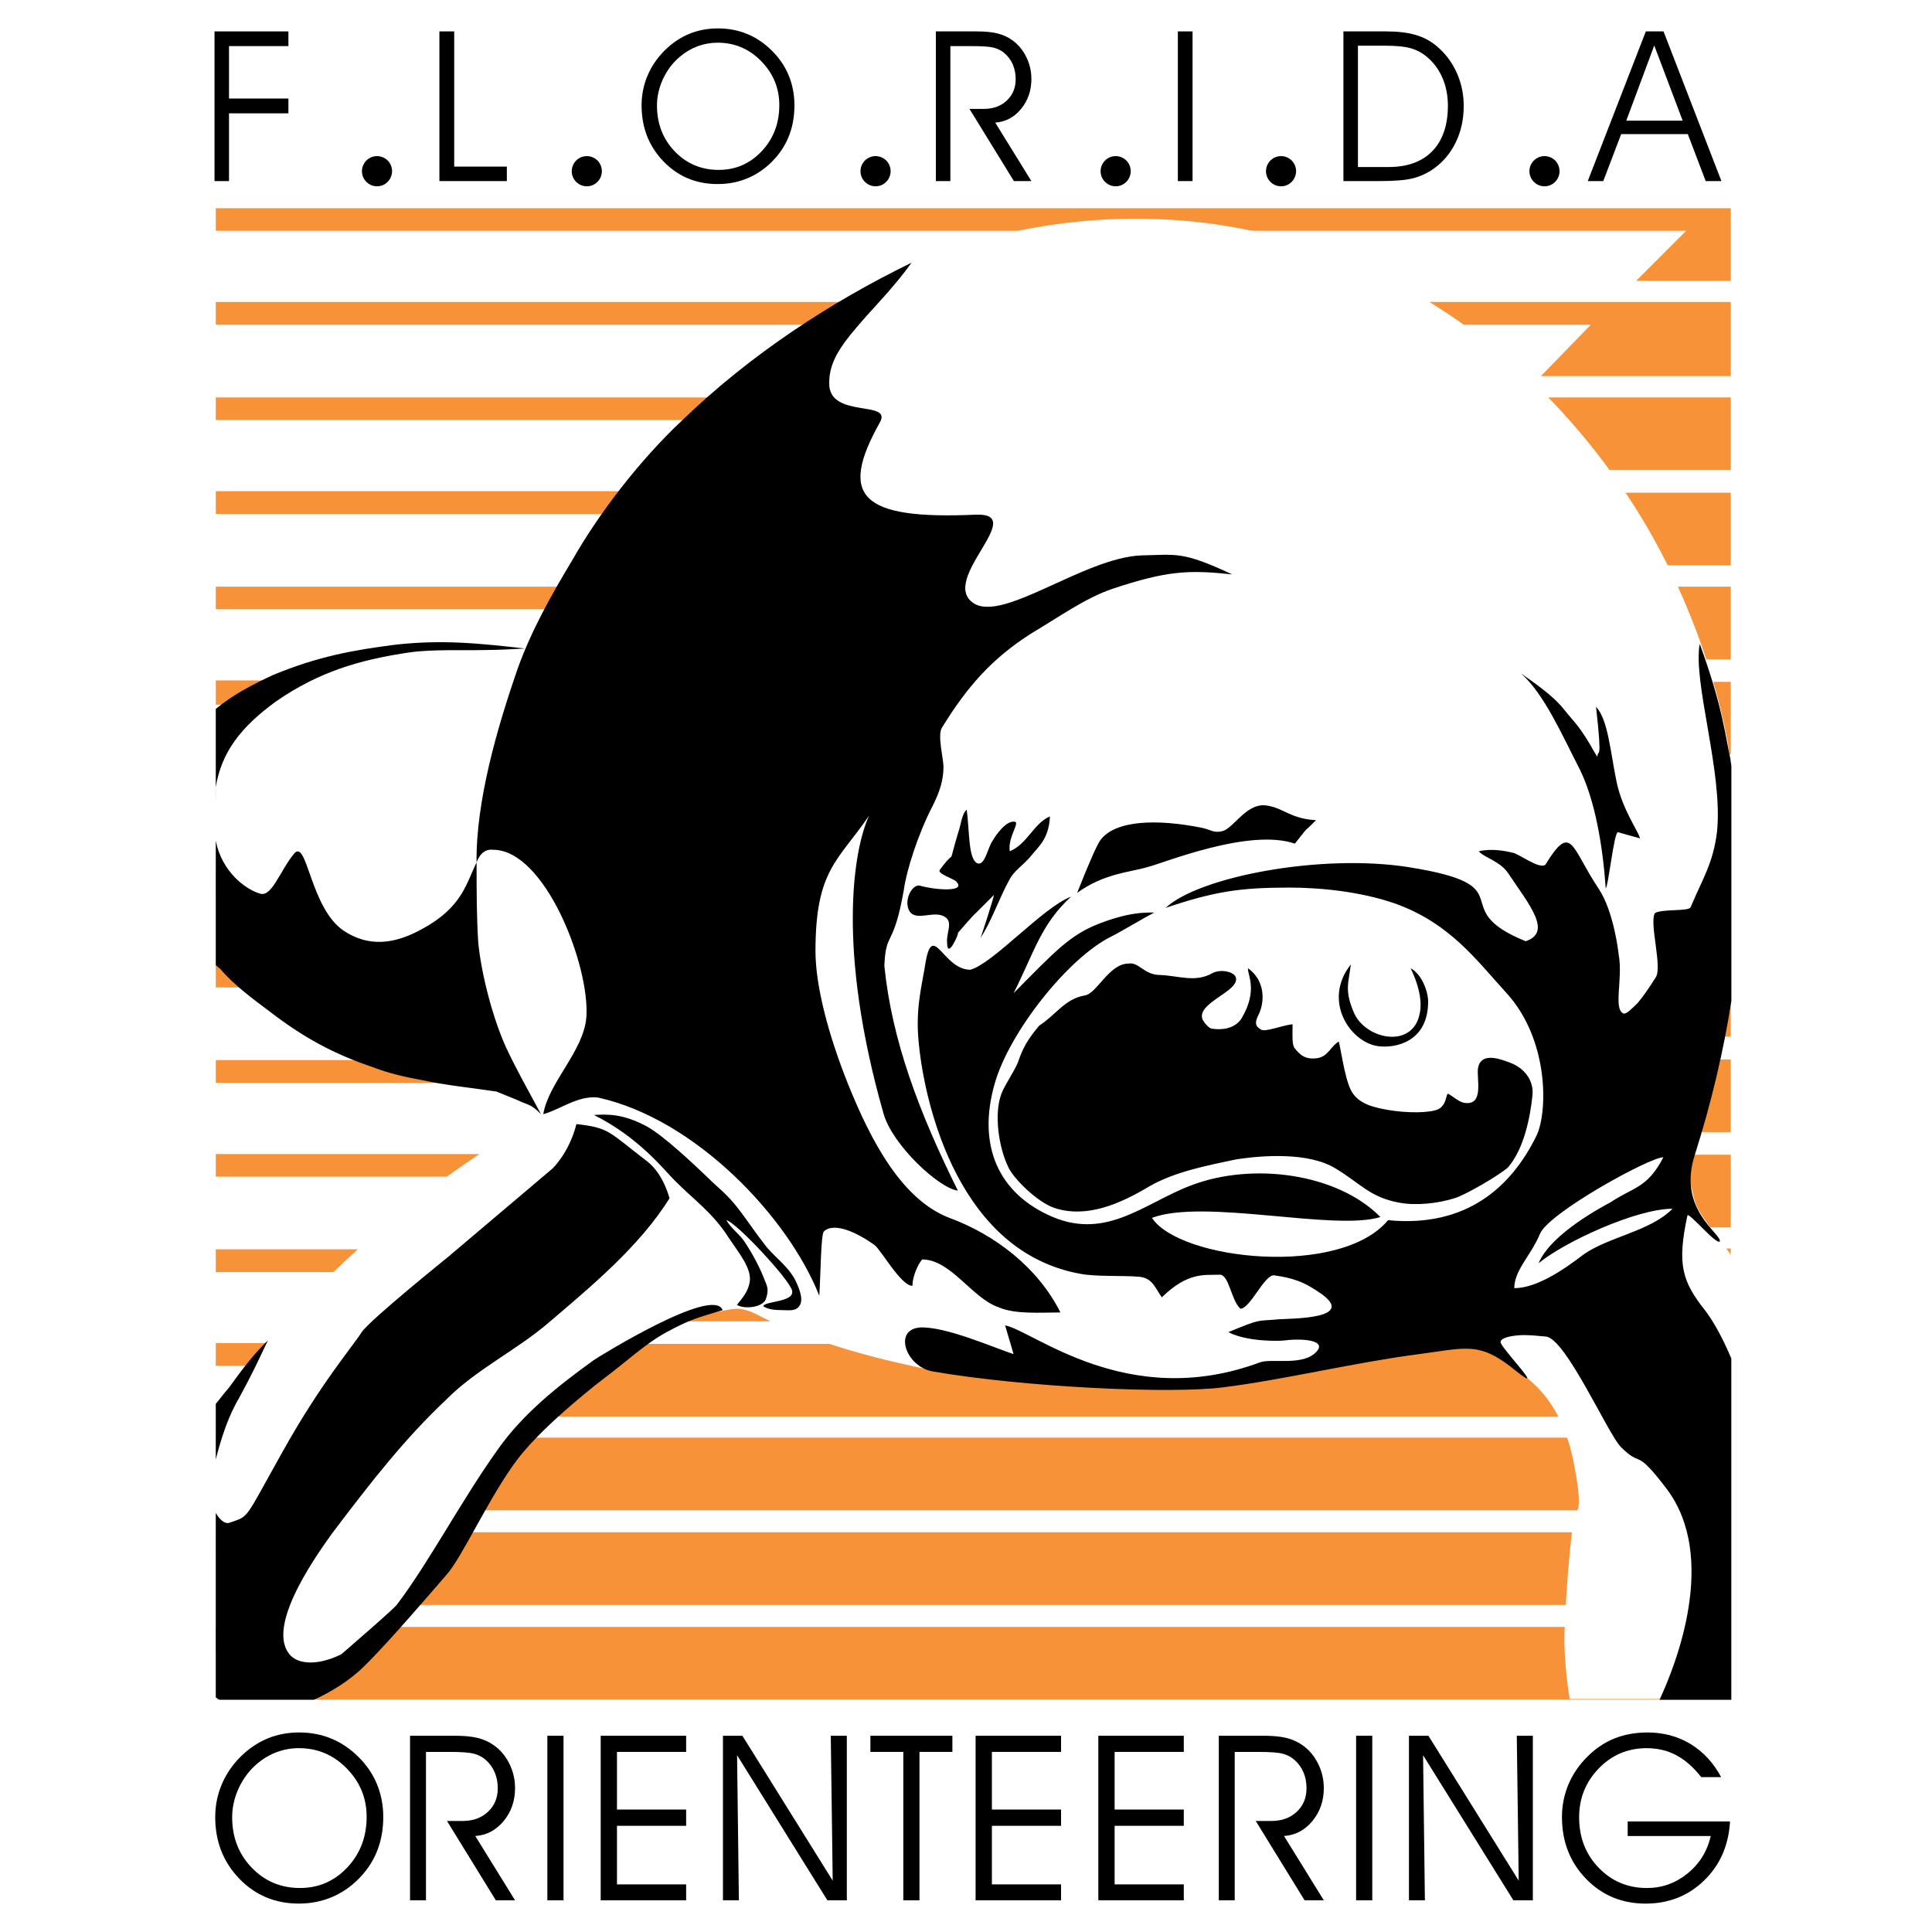 <?xml version="1.0" encoding="utf-8"?>
<!-- Generator: Adobe Illustrator 13.0.0, SVG Export Plug-In . SVG Version: 6.00 Build 14948)  -->
<!DOCTYPE svg PUBLIC "-//W3C//DTD SVG 1.0//EN" "http://www.w3.org/TR/2001/REC-SVG-20010904/DTD/svg10.dtd">
<svg version="1.0" id="Layer_1" xmlns="http://www.w3.org/2000/svg" xmlns:xlink="http://www.w3.org/1999/xlink" x="0px" y="0px"
	 width="192.756px" height="192.756px" viewBox="0 0 192.756 192.756" enable-background="new 0 0 192.756 192.756"
	 xml:space="preserve">
<g>
	<polygon fill-rule="evenodd" clip-rule="evenodd" fill="#FFFFFF" points="0,0 192.756,0 192.756,192.756 0,192.756 0,0 	"/>
	<polygon fill-rule="evenodd" clip-rule="evenodd" fill="#FFFFFF" points="21.549,20.795 172.677,20.795 172.677,169.605 
		21.549,169.605 21.549,20.795 	"/>
	<path fill-rule="evenodd" clip-rule="evenodd" fill="#F79239" d="M171.244,20.773h-0.758H21.528v2.254h146.704l-4.993,4.994h9.438
		v-7.248H171.244L171.244,20.773z M26.521,164.675l-4.909,4.888h151.065v-7.247H28.86l-0.084,0.084h-7.248v2.275H26.521
		L26.521,164.675z M158.708,32.404H21.528v-2.275h139.456h0.822h10.871v7.395h-18.94L158.708,32.404L158.708,32.404z
		 M149.354,41.906H21.528v-2.254h130.081h0.61h20.458v7.248H144.36L149.354,41.906L149.354,41.906z M142.695,49.153l0.169-0.147
		H21.528v2.275h118.45l-5.119,5.12h37.818v-7.248H142.695L142.695,49.153z M130.476,60.784H21.528v-2.254H132.73h0.526h39.42v7.248
		h-47.194L130.476,60.784L130.476,60.784z M123.671,68.031l0.146-0.147H21.528v2.422h99.424l-4.972,4.973h56.696v-7.248H123.671
		L123.671,68.031z M111.598,79.662h-90.07v-2.254h92.325h0.379h58.445v7.248h-66.072L111.598,79.662L111.598,79.662z
		 M102.075,89.185H21.528v-2.275h82.823h0.379h67.947v7.248H97.103L102.075,89.185L102.075,89.185z M95.228,96.327l0.084-0.063
		H21.528v2.254h71.129l-4.909,4.909h84.929v-7.101H95.228L95.228,96.327z M83.155,108.041H21.528v-2.275h63.881l0.084-0.062h87.183
		v7.247H78.246L83.155,108.041L83.155,108.041z M76.202,115.205l0.084-0.063H21.528v2.254h52.251l-5.057,5.058h103.955v-7.248
		H76.202L76.202,115.205z M64.277,126.919H21.528v-2.275h45.003l0.084-0.084h106.061v7.269H59.368L64.277,126.919L64.277,126.919z
		 M57.261,134.083l0.063-0.085H21.528v2.275h33.374l-5.057,5.057h122.833v-7.247H57.261L57.261,134.083z M45.399,145.797H21.528
		v-2.275h26.125l0.084-0.084h124.939v7.248H40.49L45.399,145.797L45.399,145.797z M35.581,155.151H21.528v-2.275h16.307l0,0h134.842
		v7.248H30.587L35.581,155.151L35.581,155.151z"/>
	<path fill-rule="evenodd" clip-rule="evenodd" d="M23.163,181.308c0,1.998,0.65,3.676,1.951,5.03
		c1.301,1.352,2.906,2.028,4.815,2.028c1.863,0,3.437-0.685,4.723-2.051c1.286-1.37,1.928-3.057,1.928-5.054
		c0-1.867-0.662-3.472-1.986-4.823c-1.32-1.351-2.913-2.024-4.78-2.024c-0.758,0-1.49,0.131-2.19,0.389
		c-0.704,0.262-1.351,0.644-1.947,1.147c-0.782,0.658-1.397,1.466-1.844,2.425C23.386,179.329,23.163,180.307,23.163,181.308
		L23.163,181.308z M21.473,181.284c0-1.143,0.219-2.235,0.658-3.271c0.443-1.039,1.078-1.967,1.913-2.786
		c0.805-0.789,1.69-1.382,2.656-1.782c0.966-0.396,2.013-0.597,3.141-0.597c1.147,0,2.213,0.2,3.194,0.604
		c0.981,0.4,1.878,1.001,2.69,1.798c0.835,0.819,1.463,1.735,1.882,2.752c0.419,1.016,0.631,2.108,0.631,3.282
		c0,1.163-0.181,2.233-0.543,3.207c-0.358,0.974-0.901,1.858-1.621,2.655c-0.835,0.92-1.778,1.608-2.833,2.074
		c-1.051,0.466-2.194,0.701-3.426,0.701c-2.359,0-4.341-0.828-5.942-2.486C22.274,185.776,21.473,183.725,21.473,181.284
		L21.473,181.284z"/>
	<path fill-rule="evenodd" clip-rule="evenodd" d="M42.5,174.788v14.807h-1.589v-16.42h4.411c0.97,0,1.748,0.073,2.34,0.22
		c0.589,0.146,1.124,0.389,1.605,0.728c0.654,0.458,1.17,1.069,1.551,1.84c0.381,0.766,0.569,1.577,0.569,2.436
		c0,1.271-0.377,2.364-1.131,3.28c-0.758,0.92-1.701,1.42-2.837,1.5l3.968,6.417h-1.917l-4.873-7.917h1.555
		c1.039,0,1.882-0.305,2.533-0.913c0.65-0.607,0.978-1.393,0.978-2.348c0-0.577-0.1-1.104-0.3-1.578
		c-0.196-0.473-0.493-0.885-0.885-1.239c-0.323-0.292-0.712-0.5-1.166-0.627c-0.455-0.123-1.266-0.185-2.433-0.185H42.5
		L42.5,174.788z"/>
	<polygon fill-rule="evenodd" clip-rule="evenodd" points="56.223,189.595 54.61,189.595 54.61,173.175 56.223,173.175 
		56.223,189.595 	"/>
	<polygon fill-rule="evenodd" clip-rule="evenodd" points="61.555,180.538 68.456,180.538 68.456,182.162 61.555,182.162 
		61.555,188.005 68.456,188.005 68.456,189.595 59.931,189.595 59.931,173.175 68.456,173.175 68.456,174.788 61.555,174.788 
		61.555,180.538 	"/>
	<polygon fill-rule="evenodd" clip-rule="evenodd" points="83.079,187.632 82.887,173.175 84.488,173.175 84.488,189.595 
		82.548,189.595 73.538,175.115 73.719,189.595 72.129,189.595 72.129,173.175 74.069,173.175 83.079,187.632 	"/>
	<polygon fill-rule="evenodd" clip-rule="evenodd" points="91.736,189.595 90.124,189.595 90.124,174.788 86.84,174.788 
		86.84,173.175 95.02,173.175 95.02,174.788 91.736,174.788 91.736,189.595 	"/>
	<polygon fill-rule="evenodd" clip-rule="evenodd" points="98.962,180.538 105.862,180.538 105.862,182.162 98.962,182.162 
		98.962,188.005 105.862,188.005 105.862,189.595 97.337,189.595 97.337,173.175 105.862,173.175 105.862,174.788 98.962,174.788 
		98.962,180.538 	"/>
	<polygon fill-rule="evenodd" clip-rule="evenodd" points="111.206,180.538 118.107,180.538 118.107,182.162 111.206,182.162 
		111.206,188.005 118.107,188.005 118.107,189.595 109.582,189.595 109.582,173.175 118.107,173.175 118.107,174.788 
		111.206,174.788 111.206,180.538 	"/>
	<path fill-rule="evenodd" clip-rule="evenodd" d="M123.188,174.788v14.807H121.6v-16.42h4.41c0.97,0,1.748,0.073,2.341,0.22
		c0.589,0.146,1.123,0.389,1.604,0.728c0.654,0.458,1.17,1.069,1.551,1.84c0.382,0.766,0.57,1.577,0.57,2.436
		c0,1.271-0.377,2.364-1.132,3.28c-0.758,0.92-1.701,1.42-2.837,1.5l3.969,6.417h-1.917l-4.873-7.917h1.556
		c1.039,0,1.882-0.305,2.532-0.913c0.65-0.607,0.978-1.393,0.978-2.348c0-0.577-0.1-1.104-0.3-1.578
		c-0.196-0.473-0.493-0.885-0.886-1.239c-0.323-0.292-0.712-0.5-1.166-0.627c-0.454-0.123-1.267-0.185-2.433-0.185H123.188
		L123.188,174.788z"/>
	<polygon fill-rule="evenodd" clip-rule="evenodd" points="136.911,189.595 135.299,189.595 135.299,173.175 136.911,173.175 
		136.911,189.595 	"/>
	<polygon fill-rule="evenodd" clip-rule="evenodd" points="151.522,187.632 151.33,173.175 152.932,173.175 152.932,189.595 
		150.991,189.595 141.981,175.115 142.162,189.595 140.572,189.595 140.572,173.175 142.513,173.175 151.522,187.632 	"/>
	<path fill-rule="evenodd" clip-rule="evenodd" d="M162.396,181.724h10.208c-0.135,2.39-0.997,4.353-2.583,5.893
		c-1.586,1.536-3.533,2.306-5.839,2.306c-2.367,0-4.353-0.828-5.95-2.482c-1.598-1.651-2.395-3.707-2.395-6.155
		c0-1.15,0.22-2.239,0.654-3.271c0.436-1.031,1.074-1.959,1.917-2.786c0.812-0.805,1.709-1.401,2.694-1.794
		c0.985-0.389,2.079-0.585,3.279-0.585c1.594,0,3.025,0.385,4.292,1.154c1.266,0.774,2.282,1.875,3.048,3.303h-1.985
		c-0.774-0.985-1.602-1.713-2.487-2.186c-0.881-0.47-1.866-0.705-2.96-0.705c-1.886,0-3.479,0.674-4.783,2.024
		c-1.305,1.352-1.956,2.972-1.956,4.869c0,2.013,0.651,3.695,1.952,5.038c1.301,1.348,2.905,2.021,4.814,2.021
		c1.501,0,2.849-0.48,4.041-1.443c1.193-0.962,1.968-2.209,2.329-3.745h-8.291V181.724L162.396,181.724z"/>
	<polygon fill-rule="evenodd" clip-rule="evenodd" points="21.402,18.067 21.402,3.133 28.775,3.133 28.775,4.6 22.848,4.6 
		22.848,9.83 28.775,9.83 28.775,11.307 22.848,11.307 22.848,18.067 21.402,18.067 	"/>
	<polygon fill-rule="evenodd" clip-rule="evenodd" points="50.568,18.067 43.839,18.067 43.839,3.133 45.316,3.133 45.316,16.622 
		50.568,16.622 50.568,18.067 	"/>
	<path fill-rule="evenodd" clip-rule="evenodd" d="M65.547,10.53c0,1.816,0.592,3.343,1.775,4.576
		c1.184,1.229,2.644,1.845,4.38,1.845c1.694,0,3.126-0.624,4.296-1.866c1.169-1.247,1.754-2.78,1.754-4.597
		c0-1.698-0.602-3.158-1.807-4.387c-1.201-1.229-2.65-1.841-4.348-1.841c-0.689,0-1.355,0.119-1.992,0.354
		c-0.641,0.238-1.229,0.584-1.771,1.043c-0.711,0.599-1.271,1.334-1.677,2.206C65.75,8.73,65.547,9.62,65.547,10.53L65.547,10.53z
		 M64.011,10.509c0-1.04,0.199-2.034,0.599-2.976c0.402-0.945,0.98-1.789,1.74-2.535c0.731-0.717,1.537-1.257,2.416-1.621
		c0.878-0.361,1.831-0.543,2.856-0.543c1.043,0,2.013,0.182,2.906,0.55c0.893,0.364,1.708,0.91,2.447,1.635
		c0.76,0.746,1.331,1.579,1.712,2.502c0.382,0.925,0.574,1.919,0.574,2.986c0,1.058-0.165,2.031-0.494,2.917
		c-0.325,0.886-0.819,1.691-1.474,2.416c-0.76,0.837-1.618,1.463-2.577,1.887c-0.956,0.424-1.996,0.637-3.116,0.637
		c-2.146,0-3.949-0.752-5.405-2.261C64.739,14.595,64.011,12.729,64.011,10.509L64.011,10.509z"/>
	<path fill-rule="evenodd" clip-rule="evenodd" d="M94.818,4.6v13.468h-1.446V3.133h4.012c0.882,0,1.589,0.066,2.129,0.2
		c0.535,0.133,1.021,0.354,1.459,0.662c0.596,0.417,1.064,0.973,1.411,1.673c0.347,0.697,0.519,1.435,0.519,2.216
		c0,1.155-0.344,2.149-1.029,2.983c-0.689,0.836-1.548,1.292-2.58,1.365l3.609,5.836h-1.744l-4.432-7.201h1.414
		c0.945,0,1.712-0.277,2.304-0.83c0.592-0.553,0.89-1.267,0.89-2.135c0-0.525-0.092-1.005-0.273-1.435
		c-0.179-0.431-0.448-0.805-0.805-1.127c-0.295-0.266-0.648-0.455-1.062-0.571C98.781,4.656,98.043,4.6,96.982,4.6H94.818
		L94.818,4.6z"/>
	<polygon fill-rule="evenodd" clip-rule="evenodd" points="118.981,18.067 117.515,18.067 117.515,3.133 118.981,3.133 
		118.981,18.067 	"/>
	<path fill-rule="evenodd" clip-rule="evenodd" d="M135.48,4.558v12.106h3.046c1.901,0,3.364-0.532,4.391-1.6
		c1.025-1.067,1.54-2.58,1.54-4.533c0-0.98-0.175-1.884-0.521-2.71c-0.35-0.826-0.851-1.523-1.498-2.083
		c-0.487-0.424-1.029-0.728-1.632-0.907c-0.603-0.182-1.478-0.273-2.626-0.273H135.48L135.48,4.558z M134.034,3.133h4.247
		c1.17,0,2.153,0.116,2.948,0.35c0.798,0.231,1.502,0.602,2.107,1.117c0.857,0.718,1.52,1.596,1.992,2.636
		c0.473,1.04,0.707,2.149,0.707,3.333c0,1.319-0.259,2.52-0.78,3.605c-0.519,1.085-1.254,1.967-2.206,2.65
		c-0.627,0.444-1.31,0.763-2.041,0.956c-0.731,0.193-1.859,0.287-3.386,0.287h-3.589V3.133L134.034,3.133z"/>
	<path fill-rule="evenodd" clip-rule="evenodd" d="M159.959,18.067h-1.548l5.794-14.935h1.765l5.776,14.935h-1.568l-1.785-4.688
		h-6.648L159.959,18.067L159.959,18.067z M167.878,12.036l-2.832-7.499l-2.791,7.499H167.878L167.878,12.036z"/>
	<path fill-rule="evenodd" clip-rule="evenodd" d="M36.112,17.08c0-0.2,0.038-0.391,0.114-0.575
		c0.077-0.183,0.185-0.346,0.325-0.487c0.145-0.144,0.309-0.254,0.492-0.33c0.183-0.075,0.375-0.113,0.576-0.113
		c0.195,0,0.385,0.039,0.571,0.115c0.186,0.077,0.348,0.185,0.488,0.323c0.138,0.137,0.246,0.299,0.323,0.487
		c0.078,0.188,0.116,0.381,0.116,0.58c0,0.197-0.039,0.388-0.115,0.574c-0.077,0.186-0.186,0.35-0.327,0.491
		c-0.141,0.143-0.302,0.252-0.484,0.328c-0.181,0.075-0.374,0.113-0.576,0.113c-0.201,0-0.391-0.038-0.572-0.113
		c-0.182-0.076-0.345-0.185-0.49-0.328c-0.143-0.141-0.252-0.303-0.329-0.486C36.149,17.475,36.112,17.283,36.112,17.08
		L36.112,17.08z"/>
	<path fill-rule="evenodd" clip-rule="evenodd" d="M57.043,17.08c0-0.2,0.038-0.391,0.115-0.575
		c0.077-0.183,0.185-0.346,0.325-0.487c0.145-0.144,0.309-0.254,0.492-0.33c0.183-0.075,0.375-0.113,0.576-0.113
		c0.195,0,0.385,0.039,0.571,0.115c0.186,0.077,0.348,0.185,0.488,0.323c0.138,0.137,0.246,0.299,0.323,0.487
		s0.116,0.381,0.116,0.58c0,0.197-0.039,0.388-0.115,0.574c-0.077,0.186-0.187,0.35-0.327,0.491
		c-0.141,0.143-0.303,0.252-0.484,0.328c-0.181,0.075-0.374,0.113-0.576,0.113c-0.2,0-0.391-0.038-0.572-0.113
		c-0.182-0.076-0.345-0.185-0.49-0.328c-0.143-0.141-0.252-0.303-0.329-0.486C57.081,17.475,57.043,17.283,57.043,17.08
		L57.043,17.08z"/>
	<path fill-rule="evenodd" clip-rule="evenodd" d="M85.852,17.08c0-0.2,0.038-0.391,0.115-0.575
		c0.076-0.183,0.185-0.346,0.324-0.487c0.145-0.144,0.309-0.254,0.492-0.33c0.183-0.075,0.375-0.113,0.576-0.113
		c0.195,0,0.386,0.039,0.571,0.115c0.186,0.077,0.349,0.185,0.488,0.323c0.138,0.137,0.246,0.299,0.323,0.487
		c0.078,0.188,0.116,0.381,0.116,0.58c0,0.197-0.039,0.388-0.115,0.574c-0.077,0.186-0.186,0.35-0.327,0.491
		c-0.141,0.143-0.302,0.252-0.484,0.328c-0.181,0.075-0.373,0.113-0.576,0.113c-0.2,0-0.391-0.038-0.572-0.113
		c-0.181-0.076-0.345-0.185-0.49-0.328c-0.143-0.141-0.252-0.303-0.328-0.486S85.852,17.283,85.852,17.08L85.852,17.08z"/>
	<path fill-rule="evenodd" clip-rule="evenodd" d="M109.809,17.08c0-0.2,0.038-0.391,0.114-0.575
		c0.076-0.183,0.185-0.346,0.324-0.487c0.146-0.144,0.31-0.254,0.492-0.33c0.184-0.075,0.375-0.113,0.576-0.113
		c0.196,0,0.386,0.039,0.571,0.115c0.186,0.077,0.349,0.185,0.488,0.323c0.138,0.137,0.246,0.299,0.323,0.487
		s0.116,0.381,0.116,0.58c0,0.197-0.039,0.388-0.115,0.574c-0.077,0.186-0.187,0.35-0.327,0.491
		c-0.141,0.143-0.302,0.252-0.483,0.328c-0.182,0.075-0.373,0.113-0.576,0.113c-0.2,0-0.391-0.038-0.572-0.113
		c-0.181-0.076-0.345-0.185-0.49-0.328c-0.143-0.141-0.252-0.303-0.328-0.486C109.847,17.475,109.809,17.283,109.809,17.08
		L109.809,17.08z"/>
	<path fill-rule="evenodd" clip-rule="evenodd" d="M126.308,17.08c0-0.2,0.038-0.391,0.114-0.575
		c0.077-0.183,0.185-0.346,0.325-0.487c0.145-0.144,0.309-0.254,0.492-0.33c0.183-0.075,0.375-0.113,0.576-0.113
		c0.195,0,0.385,0.039,0.571,0.115c0.186,0.077,0.348,0.185,0.487,0.323c0.138,0.137,0.246,0.299,0.323,0.487
		s0.116,0.381,0.116,0.58c0,0.197-0.039,0.388-0.115,0.574c-0.077,0.186-0.187,0.35-0.326,0.491
		c-0.142,0.143-0.303,0.252-0.484,0.328c-0.181,0.075-0.373,0.113-0.576,0.113c-0.2,0-0.391-0.038-0.571-0.113
		c-0.182-0.076-0.346-0.185-0.49-0.328c-0.144-0.141-0.253-0.303-0.329-0.486C126.346,17.475,126.308,17.283,126.308,17.08
		L126.308,17.08z"/>
	<path fill-rule="evenodd" clip-rule="evenodd" d="M152.592,17.08c0-0.2,0.038-0.391,0.115-0.575
		c0.076-0.183,0.185-0.346,0.324-0.487c0.146-0.144,0.309-0.254,0.492-0.33c0.183-0.075,0.375-0.113,0.576-0.113
		c0.195,0,0.386,0.039,0.571,0.115c0.186,0.077,0.349,0.185,0.488,0.323c0.138,0.137,0.246,0.299,0.323,0.487
		s0.116,0.381,0.116,0.58c0,0.197-0.039,0.388-0.115,0.574c-0.077,0.186-0.187,0.35-0.327,0.491
		c-0.142,0.143-0.303,0.252-0.483,0.328c-0.182,0.075-0.374,0.113-0.576,0.113c-0.2,0-0.392-0.038-0.572-0.113
		c-0.182-0.076-0.345-0.185-0.49-0.328c-0.143-0.141-0.253-0.303-0.328-0.486C152.63,17.475,152.592,17.283,152.592,17.08
		L152.592,17.08z"/>
	<path fill-rule="evenodd" clip-rule="evenodd" fill="#FFFFFF" d="M172.74,87.036v-9.439c-0.063-1.138-0.21-2.338-0.358-3.54
		c-1.601-8.47-5.141-17.298-9.966-24.545c-16.012-24.061-43.634-34.258-71.529-23.302c-4.382,1.728-24.082,18.478-24.082,18.478
		L53.911,64.682c-4.151-0.147-8.238,0.168-12.389-0.063c-7.69,1.054-16.75,3.097-19.994,8.744v15.781l4.298,3.708l28.148,18.225
		c0,0-9.565,6.047-14.559,10.282c-4.91,4.213-10.556,9.502-15.086,15.232c-0.906,1.138-1.896,2.339-2.802,3.624v21.217l4.087,6.025
		l6.932-0.147l10.05-8.912l8.069-13.421l6.721-6.722c3.624-2.274,6.784-5.141,10.703-6.783l4.825-0.843
		c1.601-0.296,2.718,0.674,4.467,1.433c5.352,2.275,10.408,3.623,16.223,4.762c5.646,1.137,12.726,1.053,18.541,1.137
		c6.258,0.211,12.831-0.084,18.941-1.601c4.298-1.054,10.492-1.812,14.875-2.486c2.401-0.295,3.013,1.369,5.583,3.013
		c2.486,1.664,4.593,4.383,5.499,9.207c0.906,4.762,0.316,4.319-0.063,5.815c-0.295,1.517-0.843,7.858-0.905,11.693
		c0,0.084,0,2.654,0.526,5.899h16.139v-44.224c-1.053-1.581-2.401-3.014-3.308-4.614c-0.464-0.822-0.527-1.875-0.843-2.781
		c0,0-0.442-4.993,0.379-6.953c0,0,3.624-19.741,3.708-20.879C172.677,88.995,172.74,88.005,172.74,87.036L172.74,87.036z"/>
	<path fill-rule="evenodd" clip-rule="evenodd" d="M95.564,118.787c-3.856-7.775-6.574-14.938-7.332-22.418
		c0.147-3.603,0.906-1.643,1.959-7.669c0.231-1.749,1.37-5.436,2.865-8.301c0.759-1.517,1.075-2.655,1.075-3.919
		c0-0.758-0.611-3.097-0.169-3.855c2.55-4.15,4.973-6.869,8.808-9.354c2.718-1.602,5.52-3.624,8.237-4.53
		c5.437-1.812,7.627-1.896,11.926-1.433c-4.994-2.339-5.521-1.96-9.061-1.896c-5.73,0.232-13.8,6.721-16.75,4.762
		c-3.456-2.339,5.499-8.976,0.295-8.828c-11.588,0.527-13.78-1.812-9.629-9.207c1.285-2.275-5.141-0.316-5.057-3.94
		c0-2.254,1.285-3.918,3.687-6.637c1.285-1.433,2.95-3.161,4.53-5.352c-7.922,3.855-15.991,9.06-22.944,15.781
		c-4.066,3.834-8.153,9.039-10.935,13.947c-2.044,3.393-4.003,6.869-5.373,10.64c-2.107,6.047-4.214,13.358-4.151,19.468
		c0.548-1.496,1.602-1.264,1.602-1.264c5.204-0.084,9.734,11.588,9.354,16.729c-0.295,3.393-3.771,6.489-4.298,9.65
		c1.644-0.443,3.456-1.876,5.436-1.665c9.734,2.128,19.004,11.925,22.102,19.784c0.147-2.191,0.147-6.11,0.463-6.427
		c1.054-0.969,3.392,0.169,5.057,1.37c0.674,0.526,2.634,4.066,3.771,4.066c0-0.906,0.527-2.107,0.969-2.634
		c2.865,0,4.972,3.855,7.605,4.762c1.665,0.737,4.235,0.526,6.194,0.526c-2.275-4.53-6.573-7.774-11.082-9.438
		c-4.741-1.812-7.838-7.69-10.113-13.358c-1.875-4.677-3.245-9.67-3.245-13.252c0-8.154,2.275-8.997,5.352-13.526
		c-1.58,3.413-3.245,13.358,1.454,29.792C89.075,114.257,93.668,118.555,95.564,118.787L95.564,118.787z M172.74,99.846V76.48
		c0-0.232-0.084-0.463-0.084-0.695c-0.442-1.875-0.737-5.204-3.076-11.545c-0.695,3.855,2.339,12.831,1.728,18.73
		c-0.379,3.161-1.433,4.677-2.634,7.543c-0.168,0.442-2.886,0.147-3.561,0.59c-0.59,0.99,0.759,5.352,0.084,6.405
		c-0.61,0.97-1.285,1.959-1.812,2.57c-0.611,0.59-1.054,1.054-1.369,1.054c-1.117-0.379-0.063-3.477-0.527-5.941
		c0,0-0.442-4.235-2.022-6.574c-2.718-4.066-2.655-6.637-5.288-2.338c-0.611,0.463-2.57-1.054-3.245-1.201
		c-0.61-0.147-2.044-0.463-3.392-0.147c0.442,0.59,2.106,0.969,2.929,2.191c2.043,3.076,4.466,5.878,1.748,6.784
		c-8.237-3.329,0.147-5.52-11.714-7.395c-8.744-1.37-20.9,0.969-24.208,4.066c4.888-1.644,7.458-2.022,12.304-2.022
		c3.076,0,7.079,0.379,10.556,1.58c5.499,1.959,8.153,5.667,11.104,8.892c4.361,4.74,4.15,12.072,3.013,14.326
		c-2.486,5.057-6.952,9.145-14.79,8.386c-4.762,5.73-20.753,4.003-23.556-0.231c5.204-1.96,18.183,1.348,22.797-0.085
		c-4.298-4.361-12.747-5.499-18.878-3.16c-4.593,1.728-8.364,5.436-13.8,3.16c-5.521-2.338-7.543-7.227-5.815-13.273
		c1.433-5.141,7.332-12.578,11.63-14.706c0.906-0.442,3.16-1.812,4.298-2.401c-1.138,0-2.57,0-5.352,1.053
		c-3.033,1.138-4.529,2.802-8.68,6.995c2.106-4.192,2.718-6.847,5.73-9.628c-2.802,1.054-7.774,6.679-10.05,7.29
		c-2.845,0-3.813-5.331-4.572-0.084c-0.379,2.128-0.674,3.477-0.674,5.521c0,4.066,2.191,18.709,12.114,23.555
		c1.37,0.674,2.802,1.117,4.15,1.349c1.454,0.295,4.383,0.147,5.899,0.295c1.285,0.169,1.496,1.074,2.191,2.044
		c2.634-2.57,4.298-2.191,5.73-2.255c0.99-0.084,1.138,2.486,2.107,3.393c0.99,0,2.423-3.477,3.392-3.329
		c0.906,0.147,1.454,0.231,2.275,0.526c0.906,0.316,1.729,0.843,2.486,1.37c3.245,2.401-2.718,2.401-4.298,2.485
		c-2.339,0.232-1.58-0.146-5.057,1.286c1.875,0.969,5.057,0.905,5.668,0.821c0.905-0.147,4.066-0.211,3.244,0.99
		c-1.285,1.664-4.529,0.759-5.752,1.201c-13.189,4.909-22.628-3.16-25.43-3.688l0.843,2.865c-1.896-0.611-6.848-2.802-9.355-2.654
		c-2.697,0.231-1.349,3.939,1.285,4.383c9.123,1.579,23.83,2.274,29.034,1.579c5.898-0.737,12.768-2.401,19.024-3.244
		c5.289-0.675,6.427-1.433,10.198,1.665c3.16,2.485-1.665-2.424-1.602-2.95c0.084-0.526,1.602-0.675,2.359-0.675
		c0.675,0,1.496,0.085,2.171,0.148c1.979,0.168,6.194,9.733,7.479,11.019c2.19,2.191,1.285-0.147,4.613,4.235
		c5.036,6.784,0.97,17.276-0.758,20.984h7.163v-34.048c-0.821-1.959-1.728-3.623-2.57-4.74c-2.339-2.95-2.865-4.614-1.812-9.523
		c0.084-0.442,2.949,3.034,3.244,2.57c0.085-0.821-4.298-3.244-2.486-8.68C170.781,109.874,171.981,104.755,172.74,99.846
		L172.74,99.846z M21.907,169.584h9.418c1.665-0.759,3.561-1.896,5.057-3.393c2.339-2.275,6.721-7.416,8.154-9.06
		c1.58-1.748,4.382-8.006,7.164-11.63c2.802-3.624,8.68-8.069,8.68-8.069c2.044-1.517,3.94-3.329,6.131-4.529
		c2.549-1.37,3.16-1.433,5.583-2.191c-0.906-2.486-12.537,4.762-12.831,4.972c-3.561,2.57-7.016,5.289-9.587,8.912
		c-3.708,5.204-6.805,11.167-10.05,15.465c-0.147,0.316-5.583,4.993-5.583,4.993c-2.633,1.285-4.593,0.906-5.267-0.147
		c-2.191-3.033,3.308-10.429,4.361-11.925c4.003-5.288,7.248-9.438,11.398-13.357c3.013-3.034,7.016-4.909,10.261-7.711
		c4.15-3.54,8.997-7.543,12.009-12.368c0.063,0.38-0.464-2.338-2.275-3.708c-3.834-2.929-3.687-3.308-7.016-3.688
		c-0.758,2.93-2.402,4.446-2.402,4.446l-10.429,8.828c0,0-7.69,6.193-8.596,7.479c-0.822,1.348-4.066,5.056-7.922,11.988
		c-3.856,6.868-3.245,6.341-5.289,7.036c-0.295,0.147-0.906-0.168-1.348-0.989v18.414C21.675,169.437,21.738,169.5,21.907,169.584
		L21.907,169.584z M21.528,140.066v5.521c0.906-3.562,1.812-5.226,2.338-6.132c1.433-2.633,1.959-3.834,2.865-5.73
		c-1.58,1.517-2.802,3.244-3.918,4.762C22.265,139.097,21.907,139.624,21.528,140.066L21.528,140.066z M21.528,83.875v12.43
		c0.147,0.063,0.21,0.211,0.379,0.295c1.433,1.665,3.245,3.013,4.973,4.298c3.329,2.57,6.341,4.234,10.345,5.583
		c1.58,0.611,3.245,0.99,4.909,1.285c2.402,0.526,4.888,0.759,7.396,1.138l2.022,0.822c1.285,0.61,1.369,0.379,2.423,1.433
		c-1.285-2.402-2.423-4.383-3.477-6.637c-1.348-2.95-2.486-7.396-2.781-10.472c-0.168-2.486-0.168-5.352-0.168-8.006
		c-1.053,2.128-1.433,4.53-5.583,6.721c-2.634,1.433-5.204,1.749-7.69,0.084c-3.329-2.275-3.624-9.144-4.909-7.711
		c-1.496,1.812-2.254,4.467-3.477,4.003C24.456,88.7,22.118,86.951,21.528,83.875L21.528,83.875z M21.528,70.729v7.774
		c0.59-3.476,2.486-5.962,6.026-8.533c4.234-2.928,8.301-4.15,13.357-4.888c2.339-0.316,5.204-0.168,7.627-0.231
		c1.201,0,2.486-0.084,3.856-0.147c-4.614-0.527-8.301-0.906-12.979-0.379c-4.087,0.527-7.627,1.138-12.157,3.013
		C25.299,68.242,23.255,69.296,21.528,70.729L21.528,70.729z M59.263,111.244c1.348-0.084,2.865-0.147,5.267,1.138
		c1.749,0.969,4.677,3.771,6.194,5.204c0.379,0.442,1.581,1.348,2.571,2.549c1.054,1.285,1.812,2.508,2.865,3.856
		c0.906,1.285,2.254,2.106,3.097,3.561c0.379,0.737,0.969,2.022,0.527,2.696c-0.379,0.611-1.053,0.464-1.728,0.464
		c-0.842,0-1.433-0.084-1.896-0.38c0-0.526,3.161-0.379,2.865-1.58c-0.294-1.138-5.583-6.805-6.552-7.016
		c0.442,0.821,1.433,1.496,1.875,2.255c0.758,1.137,1.517,2.57,1.959,3.771c0.316,0.695,0.379,1.054,0.084,1.896
		c-0.379,0.821-2.191,0.97-2.865,0.526c0.526-0.674,1.116-1.285,1.285-2.339c0.147-1.369-1.075-2.802-2.128-4.382
		c-1.581-2.486-3.477-3.771-5.352-5.667C66.341,116.827,63.792,113.498,59.263,111.244L59.263,111.244z M165.956,115.458
		c-1.602,3.097-2.949,2.949-5.226,4.467c-0.674,0.379-5.962,3.097-7.227,6.109c2.55-2.106,9.734-5.436,13.358-5.436
		c-2.191,2.254-6.426,2.802-8.912,4.593c-1.896,1.454-4.614,3.329-6.869,3.329c0-1.812,1.665-3.244,2.57-5.436
		C154.558,120.978,164.587,115.458,165.956,115.458L165.956,115.458z M114.484,86.509c1.58-0.379,10.113-3.919,14.706-2.339
		c1.749-2.191,0.464-0.674,2.107-2.339c-2.486-0.147-3.161-1.138-4.741-1.433c-2.044-0.463-3.329,2.022-4.466,2.486
		c-0.97,0.295-1.201-0.084-2.171-0.294c-4.529-0.906-8.617-0.759-10.113,1.201c-0.379,0.527-1.138,2.254-2.338,5.288
		C110.187,87.12,112.735,87.036,114.484,86.509L114.484,86.509z M97.798,93.609c1.054-1.517,1.896-4.003,2.865-5.752
		c0.526-1.054,1.433-1.496,2.275-2.549c0.59-0.759,1.728-1.601,1.812-3.856c-1.601,0.675-2.275,2.781-4.003,3.477
		c-0.231-1.433,1.117-2.95,0.442-2.95c-0.821-0.084-1.812,1.285-2.19,1.959c-0.443,0.611-0.737,2.486-1.496,2.191
		c-0.906-0.442-0.759-3.097-1.054-5.352c-0.505,0.442-0.59,1.58-0.822,2.191c-1.201,3.982-0.063,1.349-1.875,3.834
		c-0.232,0.379,1.349,0.843,1.643,1.138c1.117,1.137-2.254,0.821-3.54,0.442c-0.758-0.295-1.664,1.285-1.201,2.359
		c0.59,1.349,2.486,0,3.624,0.738c0.822,0.526,0.147,1.517,0.21,2.507c0,1.959,1.285-1.074,1.075-0.906
		c0.295-0.316,1.412-1.665,1.854-2.043l1.748-1.749C99.167,89.521,97.713,94.052,97.798,93.609L97.798,93.609z M160.204,88.616
		c-0.295-4.214-1.054-8.68-2.55-11.777c-1.896-3.687-3.561-7.542-5.898-9.65c3.919,2.718,4.003,3.329,4.993,4.446
		c1.58,1.749,2.401,3.708,2.634,3.855c0-0.906,0.526,0.99-0.147-4.972c1.201,1.264,1.433,4.509,2.044,7.458
		c0.59,2.865,2.254,5.057,2.338,5.667l-2.191-0.611C161.047,82.885,160.437,88.616,160.204,88.616L160.204,88.616z M135.153,101.194
		c1.285,2.57,5.815,3.413,6.489-0.063c0.315-1.369-0.232-3.182-0.906-4.53c1.138,0.611,1.749,2.338,1.749,3.329
		c0,4.066-3.329,4.678-4.993,4.446c-2.781-0.38-5.584-4.53-2.719-8.154C134.542,98.118,134.1,98.855,135.153,101.194
		L135.153,101.194z M124.513,96.601c-0.084,0.611,1.054,2.191-0.674,5.056c-0.674,0.97-1.896,1.138-2.949,0.97
		c-0.232,0-0.759-0.59-0.906-0.906c-0.674-1.644,3.624-2.781,3.329-4.15c-0.085-0.59-1.518-0.969-2.423-0.442
		c-1.665,0.905-3.245,0.231-5.12,0.147c-1.664,0-2.128-1.328-3.182-1.138c-1.959,0-3.16,3.034-4.382,3.181
		c-2.022,0.38-2.781,1.876-4.53,3.014c-1.201,1.433-1.644,2.275-2.106,3.624c-0.295,0.821-1.285,2.19-1.665,3.181
		c-0.737,1.96-0.295,5.268,0.695,7.312c0.527,1.138,2.866,3.477,4.593,4.066c3.245,1.074,6.637-0.442,9.503-2.171
		c2.57-1.453,5.667-2.043,8.532-2.654c2.719-0.442,7.396-0.759,10.051,0.906c2.401,1.433,3.392,2.865,6.32,3.392
		c1.664,0.316,3.855,0.085,5.521-0.442c1.053-0.295,4.677-2.423,5.352-3.097c1.601-1.896,2.19-4.973,2.423-7.164
		c0.147-1.517-0.822-2.718-2.191-3.244c-1.201-0.464-2.949-1.054-3.245,0.526c-0.147,1.117,0.611,3.688-1.285,3.477
		c-0.61-0.084-1.138-0.611-1.664-0.906c-0.295-0.168-0.063,1.349-1.349,1.644c-1.201,0.316-3.624,0.231-5.52-0.21
		c-0.97-0.232-1.96-0.527-2.634-1.434c-0.759-0.99-1.138-4.003-1.433-5.225c-0.822,0.464-1.054,1.517-2.191,1.664
		s-1.664-0.295-2.255-1.053c-0.231-0.443-0.168-1.139-0.168-2.339c-1.201,0.147-2.718,0.821-3.16,0.526
		c-0.675-0.379-0.527-0.821-0.295-1.349C126.178,100.141,126.325,97.886,124.513,96.601L124.513,96.601z"/>
</g>
</svg>
